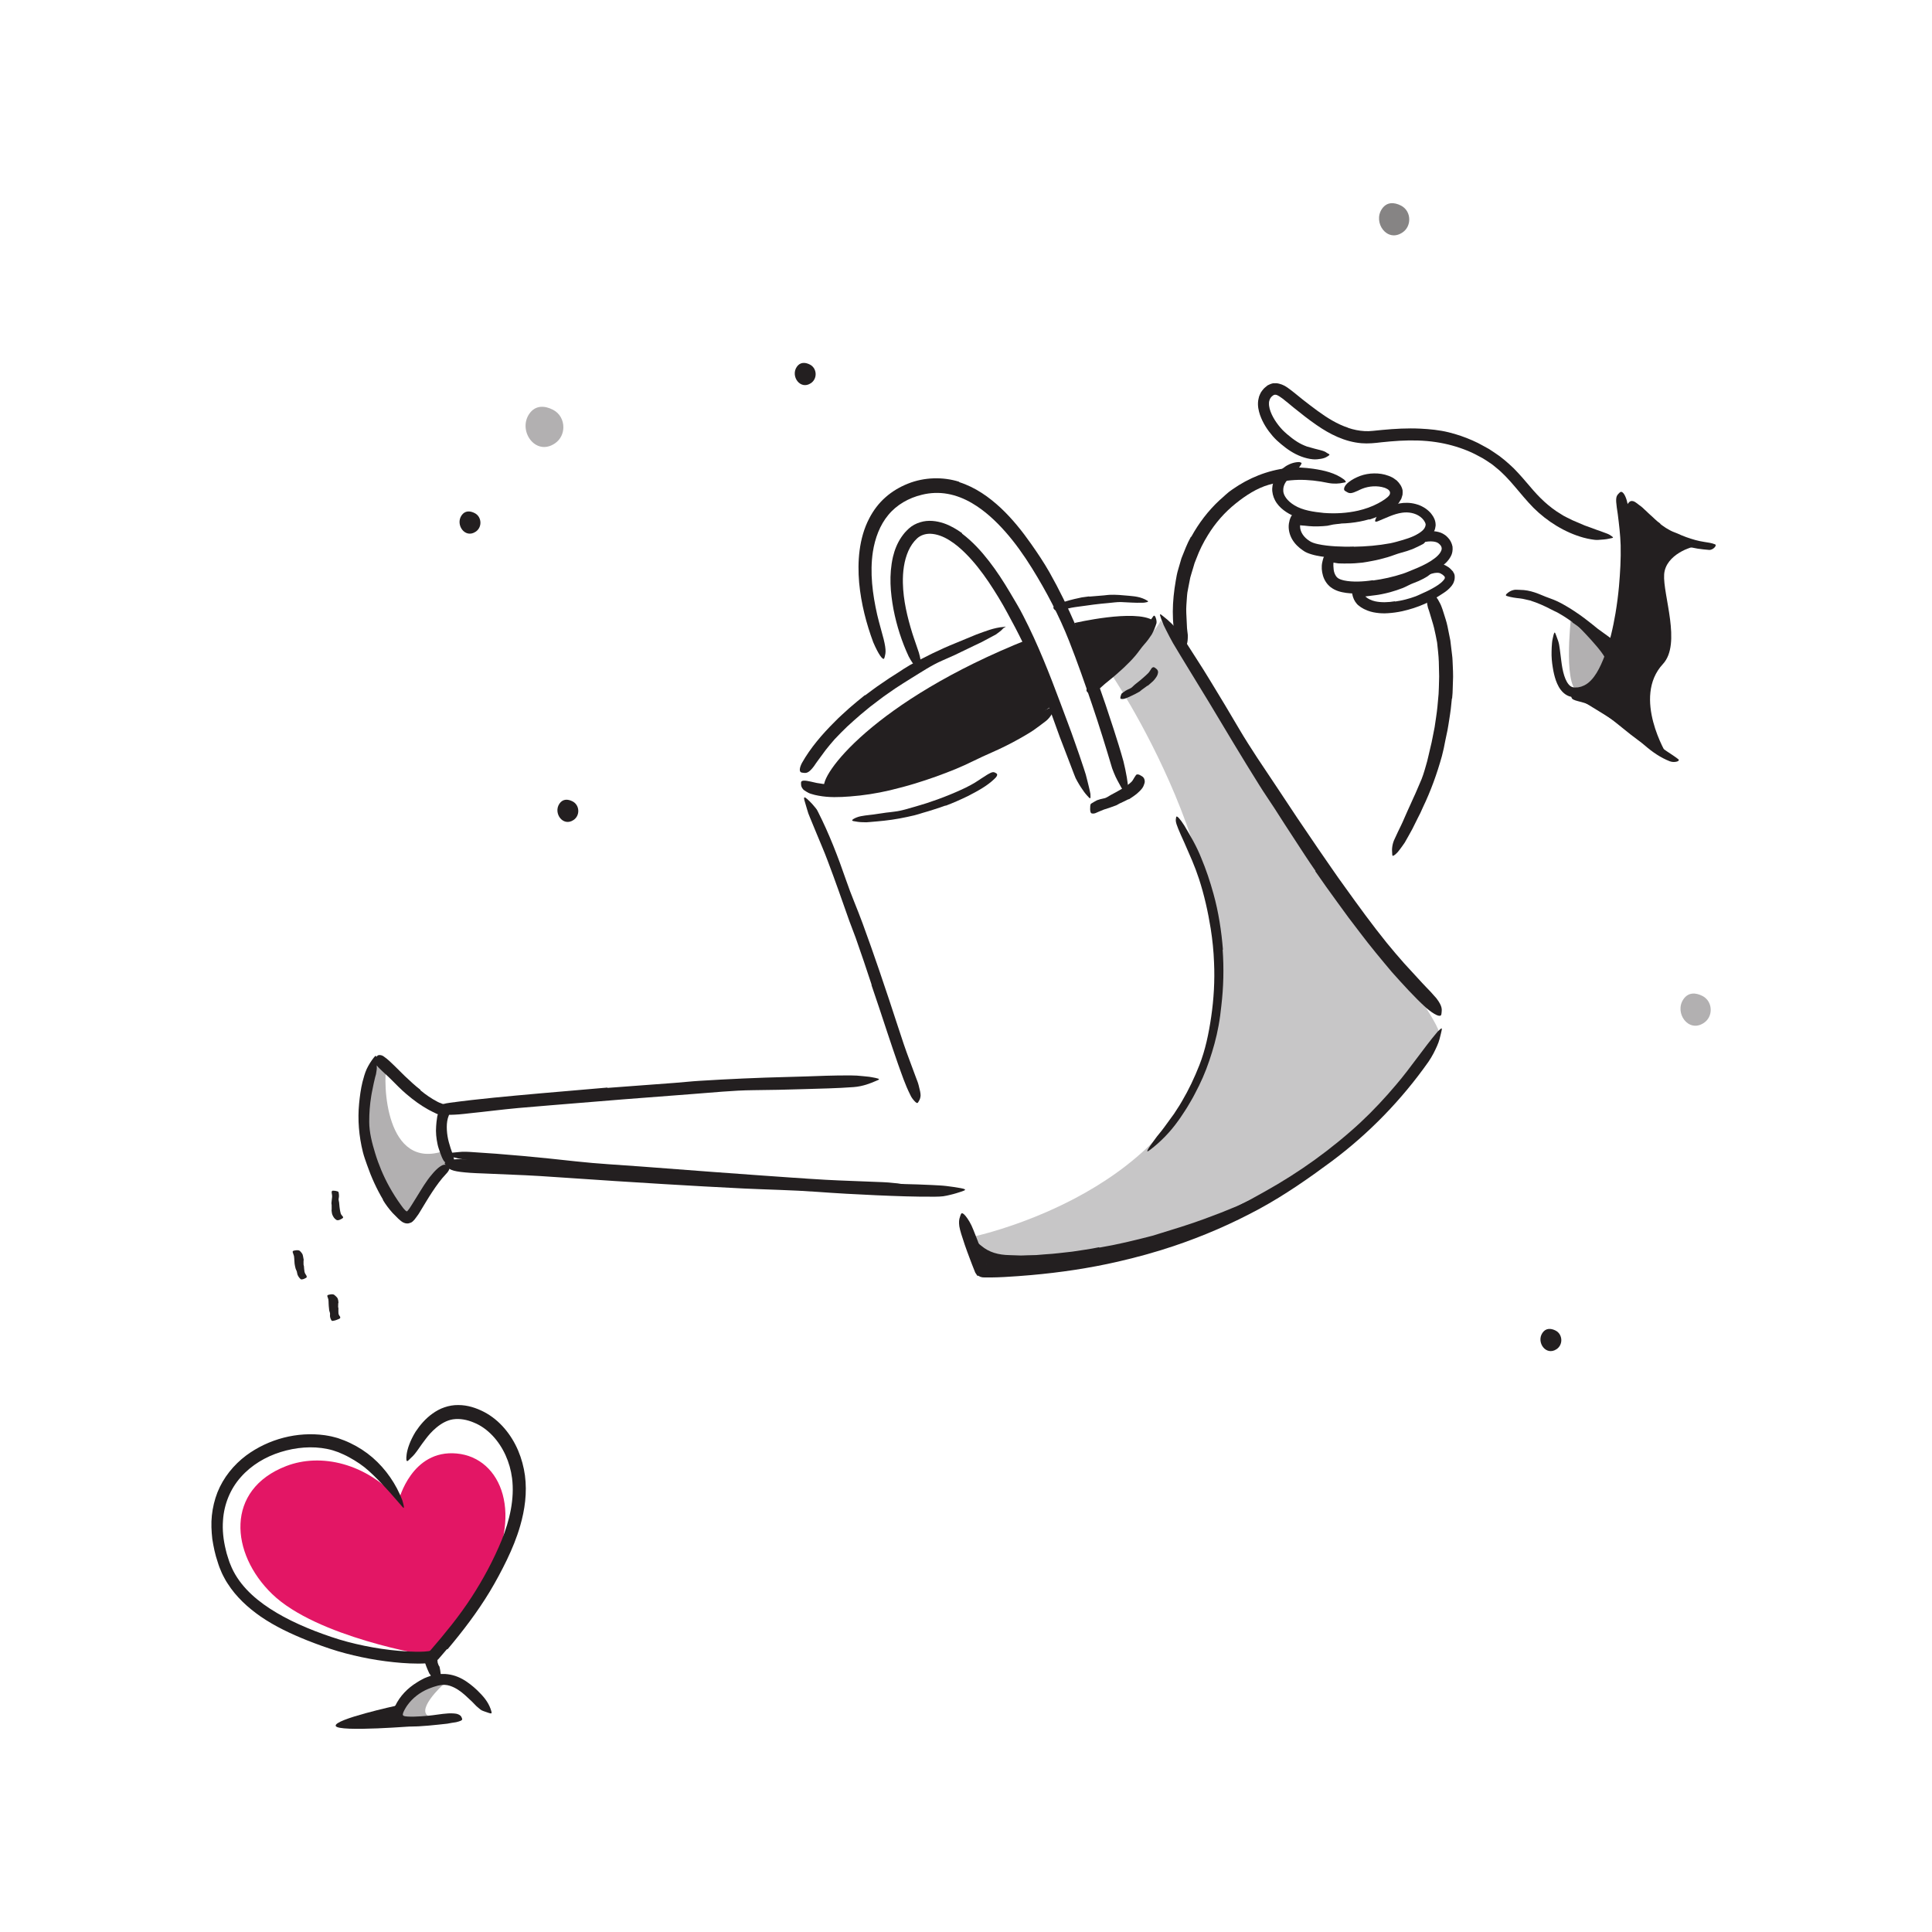 <svg width="217" height="217" viewBox="0 0 217 217" fill="none" xmlns="http://www.w3.org/2000/svg">
<path opacity="0.35" d="M63.277 47.978C63.277 48.671 62.964 49.372 62.326 49.801C60.156 51.275 58.136 48.395 59.446 46.484C60.127 45.495 61.166 45.537 62.121 46.029C62.885 46.425 63.277 47.202 63.277 47.982V47.978Z" fill="#231F20"/>
<path opacity="0.55" d="M158.285 24.655C158.285 25.21 158.035 25.769 157.526 26.111C155.79 27.288 154.175 24.984 155.222 23.457C155.765 22.664 156.595 22.698 157.363 23.094C157.977 23.411 158.29 24.033 158.285 24.655Z" fill="#231F20"/>
<path opacity="0.35" d="M192.145 113.429C192.145 113.984 191.894 114.543 191.385 114.885C189.649 116.062 188.034 113.758 189.082 112.231C189.624 111.438 190.455 111.471 191.223 111.868C191.836 112.185 192.149 112.807 192.145 113.429Z" fill="#231F20"/>
<path d="M53.961 58.711C53.961 59.095 53.786 59.479 53.435 59.717C52.238 60.531 51.119 58.941 51.845 57.885C52.221 57.338 52.793 57.359 53.323 57.635C53.744 57.852 53.961 58.281 53.961 58.711Z" fill="#231F20"/>
<path d="M91.612 42.027C91.612 42.411 91.436 42.795 91.086 43.033C89.888 43.847 88.77 42.257 89.496 41.201C89.871 40.654 90.443 40.675 90.973 40.95C91.395 41.167 91.612 41.597 91.612 42.027Z" fill="#231F20"/>
<path d="M64.953 91.09C64.953 91.474 64.778 91.858 64.428 92.096C63.23 92.909 62.111 91.32 62.838 90.264C63.213 89.717 63.785 89.738 64.315 90.013C64.736 90.23 64.953 90.66 64.953 91.09Z" fill="#231F20"/>
<path d="M175.365 150.527C175.365 150.911 175.19 151.295 174.84 151.533C173.642 152.347 172.524 150.757 173.25 149.701C173.625 149.154 174.197 149.175 174.727 149.45C175.148 149.667 175.365 150.097 175.365 150.527Z" fill="#231F20"/>
<path d="M81.871 132.871L73.813 132.232C72.832 132.153 71.851 132.111 70.871 132.028C67.419 131.736 63.968 131.418 60.517 131.093C58.986 130.951 57.446 130.813 55.927 130.671C54.95 130.58 53.97 130.509 52.997 130.358C52.509 130.288 52.021 130.229 51.537 130.133L50.093 129.787C49.496 129.632 49.592 129.591 50.122 129.536C50.414 129.507 50.785 129.47 51.211 129.428C51.437 129.411 51.679 129.378 51.937 129.365C52.196 129.361 52.467 129.365 52.747 129.382C56.724 129.62 60.697 130 64.703 130.446C67.098 130.713 69.606 130.838 72.064 131.026C74.768 131.231 77.472 131.435 80.177 131.64C81.842 131.761 83.507 131.882 85.172 132.003C87.692 132.178 90.225 132.37 92.733 132.512C94.682 132.62 96.593 132.666 98.525 132.754C98.951 132.775 99.368 132.779 99.794 132.816C101.38 132.946 101.877 133.071 102.198 133.363C102.269 133.43 102.369 133.492 102.407 133.555C102.544 133.751 101.885 133.893 100.721 133.889C97.269 133.914 93.639 133.693 90 133.467C87.296 133.28 84.579 133.096 81.867 132.908V132.879L81.871 132.871Z" fill="#231F20"/>
<path opacity="0.35" d="M49.956 189.057C49.685 189.253 46.384 192.346 48.425 192.859C50.465 193.376 44.452 193.514 44.51 192.934C44.569 192.354 45.053 190.547 46.897 189.487C48.742 188.427 50.273 188.598 50.273 188.598L49.956 189.053V189.057Z" fill="#231F20"/>
<path d="M44.802 168.467C44.802 168.467 46.23 162.783 51.296 163.255C56.362 163.726 58.953 170.207 54.45 177.802C50.365 184.692 47.941 185.915 47.941 185.915C47.941 185.915 35.576 183.895 30.56 179.033C25.857 174.48 25.276 167.324 32.137 164.67C36.035 163.163 41.168 164.34 44.806 168.467H44.802Z" fill="#E31665"/>
<path d="M153.573 62.279C154.133 62.204 154.688 62.087 155.243 61.949C155.443 61.895 155.639 61.82 155.839 61.77C156.549 61.569 157.262 61.361 157.959 61.106C158.268 60.993 158.573 60.86 158.869 60.722L159.436 60.447C159.532 60.401 159.628 60.359 159.729 60.322C159.825 60.276 159.946 60.288 160.054 60.272C160.196 60.263 160.217 60.347 160.175 60.518C160.154 60.605 160.121 60.718 160.075 60.847C160.021 60.96 159.937 61.044 159.829 61.106C159.441 61.311 159.048 61.503 158.648 61.674C158.239 61.832 157.817 61.97 157.388 62.078C156.874 62.212 156.369 62.433 155.852 62.584C155.28 62.75 154.704 62.901 154.116 63.005C153.757 63.088 153.39 63.13 153.027 63.193C152.472 63.255 151.908 63.297 151.345 63.289C151.124 63.289 150.907 63.301 150.686 63.289L150.352 63.28C150.239 63.272 150.126 63.247 150.014 63.23C149.914 63.214 149.813 63.201 149.713 63.172C149.534 63.105 149.421 63.034 149.363 62.955C149.313 62.859 149.304 62.763 149.325 62.65C149.333 62.6 149.338 62.546 149.35 62.504C149.375 62.429 149.434 62.383 149.525 62.333C149.617 62.283 149.734 62.245 149.838 62.27C150.498 62.341 151.17 62.425 151.908 62.408C152.451 62.408 153.01 62.346 153.569 62.266V62.287L153.573 62.279Z" fill="#231F20"/>
<path d="M155.559 65.747C156.014 65.647 156.465 65.505 156.911 65.35C157.074 65.296 157.224 65.2 157.391 65.15C157.971 64.945 158.551 64.724 159.114 64.457C159.365 64.345 159.603 64.194 159.836 64.052C159.982 63.956 160.137 63.869 160.291 63.781C160.371 63.744 160.446 63.694 160.533 63.669C160.625 63.648 160.717 63.627 160.809 63.61C160.926 63.593 160.959 63.673 160.946 63.831C160.942 63.911 160.926 64.015 160.901 64.128C160.888 64.182 160.876 64.244 160.85 64.294C160.821 64.34 160.788 64.378 160.75 64.411C160.604 64.524 160.462 64.645 160.312 64.749C160.154 64.845 159.995 64.933 159.832 65.021C159.507 65.192 159.169 65.346 158.814 65.471C158.393 65.621 157.996 65.864 157.575 66.039C157.107 66.222 156.627 66.377 156.139 66.515C155.839 66.594 155.538 66.669 155.233 66.727C154.774 66.828 154.299 66.873 153.836 66.932C153.472 66.961 153.114 67.049 152.742 67.036C152.663 67.036 152.579 67.044 152.5 67.032C152.35 67.007 152.25 66.982 152.187 66.928C152.129 66.861 152.1 66.79 152.087 66.694C152.079 66.648 152.07 66.606 152.07 66.569C152.07 66.502 152.104 66.444 152.166 66.389C152.229 66.335 152.317 66.268 152.417 66.26C153.018 66.135 153.602 66.114 154.211 66.018C154.662 65.943 155.117 65.868 155.567 65.738L155.576 65.759L155.559 65.747Z" fill="#231F20"/>
<path d="M147.831 58.365C148.135 58.369 148.444 58.365 148.757 58.344C148.87 58.336 148.978 58.298 149.095 58.302C149.5 58.298 149.913 58.285 150.322 58.24C150.506 58.227 150.681 58.173 150.86 58.156C151.09 58.119 151.319 58.085 151.561 58.094C151.636 58.094 151.636 58.152 151.595 58.231C151.549 58.311 151.461 58.432 151.34 58.494C150.91 58.74 150.447 58.849 149.959 58.886C149.667 58.907 149.383 59.008 149.087 59.053C148.761 59.091 148.432 59.112 148.102 59.12C147.902 59.133 147.693 59.12 147.493 59.12C147.18 59.112 146.871 59.083 146.558 59.045C146.316 59.02 146.061 59.024 145.803 58.949C145.744 58.932 145.686 58.924 145.627 58.903C145.427 58.791 145.41 58.669 145.49 58.507C145.506 58.469 145.523 58.427 145.544 58.394C145.615 58.281 145.757 58.219 145.882 58.21C146.224 58.227 146.554 58.29 146.942 58.315C147.226 58.34 147.53 58.348 147.831 58.344V58.365Z" fill="#231F20"/>
<path opacity="0.35" d="M180.795 72.29C180.369 74.527 179.63 77.528 177.54 77.715C175.482 77.899 176.446 69.453 176.446 69.453L180.795 72.29Z" fill="#231F20"/>
<path d="M176.977 70.053C176.977 70.053 180.444 73.488 180.361 74.206C180.277 74.924 181.6 72.127 181.6 72.127L176.977 70.049V70.053Z" fill="#231F20"/>
<path d="M190.45 61.394C190.137 61.331 187.074 62.237 186.915 64.516C186.757 66.794 188.885 72.311 186.778 74.581C183.281 78.349 187.22 84.772 187.22 84.772C187.22 84.772 176.792 77.924 176.116 77.924C175.44 77.924 179.099 78.091 180.752 74.581C182.404 71.072 182.872 63.965 182.872 63.965L182.425 56.391C182.425 56.391 185.755 59.203 187.212 59.704C188.668 60.205 190.45 61.394 190.45 61.394Z" fill="#231F20"/>
<path opacity="0.35" d="M49.927 129.257C43.279 131.569 42.966 121.599 43.438 119.542C43.438 119.542 41.944 118.649 40.963 123.319C40.182 127.033 42.657 132.75 43.412 134.014C44.168 135.279 45.378 137.01 45.779 136.589C46.183 136.168 49.405 131.686 49.405 131.686L50.719 130.763L49.922 129.253L49.927 129.257Z" fill="#231F20"/>
<path opacity="0.25" d="M124.584 75.353C124.584 75.353 129.462 71.685 130.38 69.69L145.032 92.091C145.032 92.091 161.862 114.355 161.661 116.124C161.461 117.894 145.161 135.633 133.213 138.855C121.266 142.077 109.974 142.819 109.974 142.819L108.951 138.984C108.951 138.984 131.457 134.448 135.78 117.476C140.612 98.505 124.575 75.358 124.575 75.358L124.584 75.353Z" fill="#231F20"/>
<path d="M123.481 140.128C125.484 139.794 127.47 139.31 129.444 138.797C130.157 138.592 130.863 138.346 131.576 138.137C134.088 137.378 136.563 136.476 138.983 135.454C139.513 135.216 140.043 134.966 140.573 134.715C141.099 134.461 141.604 134.169 142.113 133.897C142.777 133.559 143.411 133.175 144.066 132.816C144.229 132.725 144.396 132.645 144.563 132.558L145.047 132.278C145.368 132.09 145.694 131.903 146.019 131.711C146.428 131.477 146.366 131.498 146.074 131.769C145.927 131.903 145.727 132.107 145.489 132.357C145.247 132.604 144.984 132.933 144.642 133.205C144.342 133.451 144.025 133.676 143.716 133.91C143.403 134.144 143.098 134.386 142.76 134.578C142.088 134.957 141.429 135.379 140.736 135.717C139.363 136.43 137.949 137.081 136.484 137.607C134.731 138.233 132.945 138.976 131.13 139.539C129.143 140.19 127.115 140.695 125.083 141.175L123.193 141.559C122.562 141.693 121.924 141.776 121.29 141.889L120.568 142.01L119.842 142.097L118.385 142.273C117.409 142.339 116.436 142.44 115.46 142.444C115.08 142.444 114.705 142.494 114.325 142.473C113.945 142.465 113.565 142.46 113.186 142.452C112.426 142.444 111.608 142.323 110.832 142.01C110.49 141.872 110.16 141.705 109.851 141.484C109.284 141.067 109.008 140.683 108.879 140.391C108.762 140.09 108.775 139.873 108.871 139.656C108.912 139.556 108.946 139.448 109.004 139.372C109.196 139.13 109.651 139.443 110.227 139.932C111.091 140.662 112.134 140.954 113.419 140.975C113.745 140.987 114.07 141 114.396 141.008C114.721 141.033 115.059 140.996 115.389 140.992L116.39 140.967L117.405 140.883C118.406 140.833 119.42 140.687 120.43 140.583C121.44 140.424 122.454 140.299 123.455 140.086L123.464 140.119L123.481 140.128Z" fill="#231F20"/>
<path d="M115.457 71.819C98.018 78.771 91.946 87.188 92.589 88.499C92.589 88.499 96.303 89.166 103.902 86.796C111.501 84.426 118.566 78.959 118.566 78.959L115.453 71.819H115.457Z" fill="#231F20"/>
<path d="M122.968 77.214C124.533 76.601 129.524 69.69 129.524 69.69C127.479 68.384 120.693 69.974 120.693 69.974L122.964 77.214H122.968Z" fill="#231F20"/>
<path d="M44.664 191.544C44.517 191.574 37.469 193.114 37.707 193.852C37.945 194.591 46.896 193.852 46.896 193.852C46.896 193.852 44.48 193.293 44.509 192.938C44.538 192.584 44.659 191.544 44.659 191.544H44.664Z" fill="#231F20"/>
<path d="M49.13 186.595C49.15 186.724 49.192 186.874 49.263 187.041C49.288 187.104 49.351 187.146 49.367 187.212C49.434 187.471 49.468 187.751 49.497 187.997C49.518 188.105 49.547 188.206 49.572 188.306C49.589 188.368 49.622 188.431 49.626 188.494C49.651 188.556 49.58 188.644 49.53 188.719C49.489 188.769 49.347 188.798 49.163 188.811C49.067 188.819 48.959 188.823 48.854 188.827C48.791 188.827 48.742 188.827 48.704 188.827C48.679 188.827 48.654 188.827 48.637 188.827C48.629 188.823 48.616 188.819 48.608 188.811C48.52 188.723 48.433 188.652 48.383 188.573C48.358 188.481 48.353 188.385 48.378 188.268C48.404 188.122 48.27 188.06 48.212 187.943C48.141 187.788 48.074 187.63 48.003 187.471C47.957 187.367 47.911 187.25 47.869 187.137C47.798 186.97 47.765 186.787 47.69 186.632C47.657 186.57 47.611 186.52 47.556 186.465C47.502 186.411 47.44 186.357 47.419 186.294C47.406 186.269 47.381 186.244 47.377 186.215C47.36 186.107 47.452 186.052 47.773 185.965L47.99 185.906C48.232 185.848 48.458 185.844 48.57 185.881C48.729 185.94 48.9 185.986 48.942 186.057C49 186.127 49.038 186.19 49.063 186.261C49.105 186.361 49.113 186.47 49.159 186.578L49.13 186.599V186.595Z" fill="#231F20"/>
<path d="M108.05 59.929C109.248 60.835 110.22 61.912 111.088 63.03C111.96 64.153 112.72 65.334 113.433 66.535C113.696 66.974 113.959 67.408 114.21 67.85C114.464 68.288 114.715 68.731 114.94 69.185C116.58 72.365 117.878 75.683 119.117 79.001C119.656 80.478 120.24 81.947 120.745 83.424C121.087 84.367 121.404 85.319 121.721 86.27C121.8 86.508 121.88 86.746 121.951 86.988L122.138 87.718C122.255 88.206 122.389 88.69 122.476 89.187C122.518 89.83 122.464 89.759 122.076 89.329C121.876 89.116 121.65 88.795 121.396 88.407C121.27 88.21 121.137 87.998 121.008 87.764C120.945 87.647 120.878 87.526 120.816 87.405C120.766 87.276 120.711 87.146 120.657 87.013L119.568 84.167L119.021 82.744L118.504 81.312C117.824 79.397 117.097 77.498 116.375 75.587C115.499 73.304 114.347 71.034 113.154 68.856C112.507 67.65 111.793 66.49 111.038 65.359C110.274 64.236 109.448 63.16 108.505 62.212C107.929 61.628 107.307 61.094 106.627 60.676C105.955 60.255 105.208 59.971 104.482 59.95C103.936 59.942 103.41 60.113 103.022 60.459C102.596 60.848 102.266 61.34 102.024 61.883C101.54 62.976 101.386 64.24 101.411 65.48C101.453 67.42 101.907 69.306 102.475 71.142C102.6 71.547 102.746 71.94 102.88 72.344C103.005 72.72 103.113 73.029 103.201 73.287C103.28 73.55 103.326 73.767 103.364 73.951C103.435 74.314 103.418 74.552 103.355 74.773C103.33 74.873 103.318 74.994 103.285 75.065C103.201 75.295 102.625 74.815 102.058 73.722C101.294 72.082 100.718 70.308 100.355 68.438C100.013 66.573 99.829 64.591 100.297 62.542C100.476 61.786 100.772 61.019 101.244 60.326C101.357 60.151 101.498 59.988 101.628 59.821C101.778 59.662 101.912 59.512 102.087 59.358C102.454 59.024 102.901 58.794 103.36 58.657C104.286 58.369 105.208 58.515 105.989 58.769C106.773 59.036 107.449 59.445 108.067 59.888L108.05 59.921V59.929Z" fill="#231F20"/>
<path d="M163.075 78.441L162.95 79.643C162.908 80.044 162.829 80.44 162.775 80.837C162.708 81.233 162.658 81.629 162.579 82.022L162.332 83.198C162.228 83.774 162.107 84.346 161.957 84.909C161.406 86.892 160.709 88.832 159.82 90.677L159.541 91.298L159.232 91.908C159.023 92.312 158.835 92.726 158.627 93.122C158.343 93.627 158.076 94.14 157.78 94.637C157.621 94.879 157.446 95.113 157.275 95.346L157.008 95.689C156.912 95.797 156.803 95.897 156.69 95.997C156.378 96.219 156.382 96.16 156.365 95.789C156.319 95.396 156.365 94.783 156.653 94.211C156.882 93.69 157.137 93.18 157.383 92.671C157.634 92.162 157.834 91.628 158.076 91.115C158.322 90.606 158.535 90.076 158.777 89.562C159.027 89.049 159.232 88.515 159.466 87.989C159.762 87.363 159.962 86.691 160.154 86.011C160.367 85.335 160.488 84.634 160.663 83.954C160.859 83.203 160.972 82.435 161.135 81.68C161.243 80.912 161.377 80.144 161.452 79.372L161.581 77.945C161.611 77.469 161.615 76.989 161.631 76.509C161.644 76.146 161.652 75.783 161.631 75.42L161.606 74.331C161.581 73.605 161.49 72.887 161.414 72.169C161.318 71.618 161.197 71.076 161.076 70.541C160.947 70.007 160.763 69.486 160.617 68.956C160.551 68.722 160.475 68.501 160.392 68.271C160.175 67.399 160.254 67.07 160.484 66.786C160.538 66.719 160.588 66.64 160.642 66.594C160.826 66.439 161.139 66.727 161.51 67.341C161.627 67.575 161.782 67.8 161.873 68.046C161.978 68.288 162.049 68.543 162.132 68.793C162.287 69.298 162.47 69.811 162.579 70.337C162.691 70.863 162.8 71.397 162.9 71.935C162.967 72.478 163.029 73.02 163.096 73.567C163.155 73.972 163.15 74.381 163.175 74.786C163.192 75.195 163.213 75.599 163.209 76.008L163.171 77.231L163.15 77.84L163.1 78.45H163.063L163.075 78.441Z" fill="#231F20"/>
<path d="M156.687 67.566C157.467 67.458 158.256 67.257 159.019 66.974C159.299 66.869 159.558 66.727 159.829 66.611C160.309 66.406 160.772 66.168 161.21 65.905C161.431 65.776 161.636 65.63 161.828 65.475C161.915 65.396 162.016 65.317 162.082 65.233C162.162 65.15 162.22 65.062 162.249 65.016C162.312 64.916 162.295 64.774 162.199 64.699C162.174 64.678 162.162 64.662 162.132 64.637L162.02 64.541C161.94 64.486 161.861 64.436 161.782 64.399C161.573 64.307 161.373 64.332 161.123 64.361C160.997 64.382 160.868 64.424 160.726 64.457C160.584 64.491 160.434 64.532 160.284 64.582C160.092 64.641 160.083 64.582 160.15 64.391C160.184 64.294 160.234 64.157 160.317 63.998C160.355 63.919 160.405 63.831 160.472 63.748C160.542 63.677 160.622 63.602 160.722 63.543C160.897 63.447 161.102 63.335 161.344 63.318C161.577 63.293 161.836 63.318 162.066 63.393C162.299 63.46 162.5 63.577 162.679 63.698C162.767 63.769 162.838 63.806 162.95 63.927L163.109 64.098L163.188 64.182C163.188 64.182 163.226 64.203 163.213 64.232L163.238 64.282C163.426 64.528 163.414 64.858 163.363 65.142C163.309 65.279 163.284 65.434 163.205 65.559C163.13 65.684 163.076 65.768 163.009 65.847C162.742 66.172 162.458 66.394 162.166 66.585C161.469 67.044 160.776 67.487 160.033 67.821C159.22 68.184 158.368 68.455 157.496 68.651C156.958 68.768 156.411 68.843 155.856 68.876C155.435 68.906 155.009 68.889 154.579 68.826C154.154 68.768 153.72 68.655 153.315 68.455C153.152 68.392 153.006 68.284 152.852 68.201C152.776 68.15 152.71 68.092 152.635 68.038C152.564 67.984 152.493 67.933 152.413 67.842C152.13 67.516 151.979 67.174 151.896 66.786C151.867 66.611 151.829 66.435 151.875 66.231C151.904 66.047 151.979 65.88 152.067 65.755C152.167 65.626 152.28 65.551 152.388 65.513C152.488 65.467 152.584 65.475 152.66 65.492C152.739 65.517 152.801 65.58 152.852 65.63C152.897 65.68 152.939 65.722 152.96 65.763C152.998 65.83 152.96 65.914 152.956 66.047C152.956 66.122 152.968 66.172 152.981 66.21C152.989 66.235 153.002 66.252 153.014 66.264C153.027 66.285 153.043 66.302 153.052 66.31C153.098 66.389 153.152 66.54 153.206 66.702C153.265 66.853 153.377 67.036 153.423 67.053C153.653 67.257 154.032 67.449 154.466 67.541C155.122 67.683 155.91 67.666 156.687 67.533L156.695 67.562L156.687 67.566Z" fill="#231F20"/>
<path d="M154.211 65.2C155.338 65.05 156.477 64.796 157.571 64.437C157.971 64.307 158.355 64.128 158.743 63.974C159.428 63.702 160.1 63.393 160.705 63.014C160.997 62.818 161.293 62.613 161.514 62.379C161.74 62.15 161.898 61.891 161.927 61.682C161.952 61.499 161.881 61.294 161.669 61.111C161.51 60.94 161.264 60.856 160.976 60.823C160.609 60.777 160.212 60.835 159.828 60.91C159.632 60.94 159.44 60.986 159.248 61.036C159.065 61.098 158.852 61.119 158.672 61.198C158.455 61.29 158.397 61.244 158.48 60.956C158.53 60.823 158.618 60.627 158.764 60.418C158.914 60.218 159.14 60.055 159.403 59.93C159.636 59.825 159.887 59.75 160.145 59.717C160.404 59.671 160.671 59.654 160.951 59.663C161.23 59.671 161.527 59.725 161.831 59.834C161.986 59.901 162.14 59.971 162.29 60.084C162.453 60.188 162.537 60.301 162.658 60.418C162.883 60.652 163.071 61.002 163.146 61.399C163.188 61.795 163.117 62.196 162.958 62.475C162.649 63.055 162.236 63.389 161.831 63.686C160.847 64.345 159.849 64.908 158.793 65.33C157.637 65.78 156.444 66.114 155.234 66.352C154.487 66.498 153.731 66.594 152.968 66.644C152.388 66.678 151.799 66.674 151.203 66.594C150.614 66.511 149.992 66.365 149.442 65.939C149.02 65.605 148.736 65.138 148.594 64.654C148.452 64.17 148.407 63.656 148.515 63.156C148.536 63.047 148.561 62.934 148.594 62.83C148.624 62.722 148.661 62.613 148.715 62.509C148.903 62.117 149.133 61.895 149.325 61.799C149.425 61.753 149.512 61.728 149.592 61.733C149.684 61.745 149.763 61.774 149.834 61.816C149.901 61.849 149.967 61.879 150.009 61.916C150.08 61.979 150.067 62.083 150.047 62.237C150.03 62.392 149.971 62.525 149.901 62.701C149.796 62.959 149.754 63.26 149.763 63.556C149.775 63.848 149.8 64.14 149.892 64.382C150.101 64.887 150.305 65.038 150.969 65.196C151.428 65.296 151.97 65.33 152.521 65.321C153.072 65.309 153.64 65.259 154.207 65.167L154.216 65.2H154.211Z" fill="#231F20"/>
<path d="M152.071 61.407C153.439 61.386 154.817 61.269 156.156 61.019C156.644 60.923 157.116 60.777 157.588 60.643C158.401 60.405 159.228 60.084 159.762 59.6C159.82 59.537 159.895 59.479 159.929 59.416C159.979 59.354 160.025 59.291 160.045 59.224C160.087 59.162 160.096 59.091 160.112 59.024C160.125 58.986 160.129 58.957 160.125 58.936C160.121 58.911 160.137 58.895 160.121 58.857C160.062 58.586 159.816 58.252 159.507 58.031C158.952 57.622 158.193 57.48 157.471 57.589C156.532 57.722 155.672 58.181 154.729 58.557C154.42 58.657 154.395 58.557 154.524 58.26C154.591 58.114 154.683 57.885 154.846 57.684C155.009 57.484 155.238 57.288 155.509 57.117C156.014 56.842 156.569 56.65 157.166 56.549C157.754 56.437 158.393 56.445 159.011 56.612C159.628 56.775 160.221 57.1 160.68 57.609C160.897 57.881 161.11 58.16 161.206 58.582C161.235 58.678 161.239 58.811 161.247 58.924C161.26 59.049 161.226 59.128 161.214 59.233C161.193 59.433 161.105 59.608 161.03 59.783C160.58 60.564 159.92 60.952 159.303 61.269C158.673 61.586 158.026 61.816 157.379 61.991C155.952 62.367 154.512 62.546 153.068 62.638C152.179 62.692 151.29 62.705 150.401 62.68C149.725 62.659 149.049 62.605 148.369 62.496C148.031 62.438 147.689 62.379 147.347 62.275C147.176 62.233 147.005 62.162 146.829 62.095L146.566 61.966L146.337 61.816C145.87 61.499 145.444 61.098 145.143 60.589C144.847 60.084 144.68 59.458 144.764 58.824C144.793 58.686 144.814 58.548 144.851 58.415C144.897 58.285 144.939 58.148 145.006 58.023C145.561 57.125 145.995 57.138 146.283 57.242C146.354 57.271 146.433 57.288 146.483 57.326C146.654 57.442 146.47 57.806 146.249 58.231C145.924 58.87 145.949 59.475 146.316 60.03C146.495 60.301 146.75 60.547 147.051 60.739C147.126 60.777 147.209 60.848 147.267 60.868C147.326 60.898 147.393 60.931 147.48 60.96C147.639 61.023 147.839 61.073 148.044 61.119C148.653 61.252 149.329 61.323 150.005 61.365C150.685 61.403 151.374 61.415 152.062 61.39V61.423L152.071 61.407Z" fill="#231F20"/>
<path d="M97.9 110.607C97.32 108.842 96.728 107.077 96.106 105.324C95.88 104.682 95.613 104.06 95.388 103.421C94.595 101.164 93.806 98.902 92.955 96.661C92.584 95.663 92.154 94.687 91.753 93.71C91.495 93.085 91.236 92.459 90.977 91.829L90.789 91.357L90.639 90.869C90.543 90.543 90.447 90.213 90.351 89.888C90.243 89.475 90.368 89.483 90.664 89.746C90.814 89.876 91.01 90.067 91.232 90.309C91.34 90.43 91.457 90.564 91.57 90.706C91.628 90.777 91.678 90.856 91.745 90.931C91.791 91.015 91.837 91.098 91.879 91.186C93.139 93.665 94.132 96.256 95.046 98.902C95.584 100.488 96.289 102.078 96.878 103.688C97.529 105.454 98.151 107.231 98.76 109.009C99.131 110.107 99.499 111.204 99.87 112.302C100.429 113.962 100.951 115.644 101.514 117.293C101.948 118.574 102.441 119.809 102.895 121.069C103 121.345 103.112 121.612 103.183 121.904C103.325 122.438 103.404 122.793 103.4 123.06C103.375 123.335 103.309 123.506 103.213 123.657C103.167 123.727 103.133 123.811 103.092 123.857C103.016 123.932 102.916 123.874 102.758 123.715C102.603 123.552 102.37 123.298 102.215 122.922C101.673 121.841 101.289 120.685 100.867 119.517C100.454 118.348 100.062 117.155 99.661 115.961C99.073 114.188 98.493 112.402 97.879 110.628L97.909 110.616L97.9 110.607Z" fill="#231F20"/>
<path d="M129.183 139.214C132.467 138.263 135.688 137.073 138.777 135.588C139.903 135.045 140.997 134.436 142.082 133.822C145.929 131.677 149.547 129.09 152.79 126.081C154.229 124.746 155.581 123.298 156.833 121.808C158.461 119.901 159.842 117.802 161.47 115.874C162.037 115.311 162.008 115.411 161.841 116.099C161.753 116.437 161.657 116.946 161.411 117.476C161.173 118.011 160.873 118.632 160.456 119.237C157.451 123.511 153.762 127.317 149.543 130.459C147.018 132.333 144.331 134.206 141.506 135.746C138.401 137.436 135.146 138.843 131.803 139.965C129.746 140.654 127.647 141.23 125.535 141.714C122.335 142.448 119.067 142.928 115.82 143.216C114.811 143.304 113.805 143.379 112.799 143.433C112.298 143.458 111.793 143.479 111.288 143.483H110.909H110.654L110.366 143.471C110.274 143.462 110.191 143.429 110.103 143.408L109.886 143.295L109.861 143.279L109.849 143.27C109.828 143.295 109.895 143.208 109.799 143.329L109.794 143.32L109.757 143.266L109.686 143.158L109.54 142.941C109.423 142.644 109.306 142.348 109.189 142.056L108.922 141.351C108.73 140.833 108.534 140.328 108.359 139.807C108.033 138.838 107.829 138.208 107.75 137.741C107.687 137.269 107.716 136.969 107.816 136.698C107.862 136.572 107.896 136.422 107.95 136.335C108.046 136.193 108.221 136.293 108.472 136.602C108.718 136.91 109.052 137.42 109.323 138.125C109.598 138.801 109.857 139.481 110.116 140.165C110.245 140.503 110.379 140.846 110.508 141.188L110.708 141.701L110.758 141.831L110.784 141.893C110.784 141.893 110.784 141.901 110.788 141.901L110.809 141.927C110.809 141.927 110.829 141.96 110.859 141.947L110.888 141.939C110.888 141.939 110.871 141.935 111.001 141.939C111.372 141.939 111.747 141.935 112.127 141.922C112.887 141.901 113.65 141.864 114.422 141.81C115.962 141.705 117.519 141.543 119.067 141.33C122.468 140.858 125.865 140.153 129.166 139.16L129.183 139.193V139.214Z" fill="#231F20"/>
<path d="M125.188 74.481C125.631 74.11 126.048 73.709 126.457 73.3C126.611 73.154 126.732 72.983 126.883 72.829C127.408 72.299 127.913 71.744 128.36 71.138C128.56 70.871 128.723 70.584 128.89 70.304C128.998 70.124 129.078 69.928 129.182 69.745C129.295 69.565 129.407 69.39 129.541 69.21C129.624 69.102 129.699 69.144 129.77 69.29C129.833 69.432 129.933 69.707 129.9 69.978C129.762 70.425 129.591 70.855 129.366 71.26C129.119 71.643 128.848 72.015 128.539 72.357C128.172 72.762 127.872 73.242 127.509 73.663C127.116 74.131 126.678 74.556 126.24 74.978C125.96 75.228 125.689 75.487 125.405 75.729C124.984 76.109 124.533 76.451 124.099 76.814C123.765 77.098 123.456 77.411 123.098 77.674C123.018 77.736 122.939 77.786 122.851 77.832C122.509 77.982 122.367 77.962 122.196 77.795C122.159 77.757 122.117 77.719 122.084 77.678C121.979 77.54 122.038 77.34 122.2 77.139C122.659 76.509 123.26 76.092 123.857 75.595C124.295 75.228 124.746 74.865 125.167 74.465L125.188 74.481Z" fill="#231F20"/>
<path d="M101.397 86.971C102.891 86.571 104.376 86.087 105.837 85.532C106.371 85.327 106.885 85.085 107.414 84.868C109.288 84.138 111.141 83.324 112.94 82.406C113.737 81.997 114.513 81.538 115.264 81.062C116.257 80.49 117.146 79.781 118.26 79.372C118.623 79.264 118.582 79.284 118.431 79.593C118.302 79.927 118.031 80.524 117.509 80.958C117.038 81.325 116.558 81.68 116.069 82.026C115.573 82.36 115.055 82.652 114.538 82.948C113.499 83.533 112.431 84.067 111.333 84.543C110.019 85.106 108.708 85.815 107.356 86.37C105.866 86.98 104.347 87.522 102.807 87.994C101.86 88.286 100.896 88.536 99.932 88.77C98.467 89.112 96.965 89.346 95.459 89.458C94.29 89.546 93.113 89.596 91.916 89.367C91.653 89.329 91.394 89.254 91.131 89.175C90.885 89.112 90.697 88.995 90.543 88.903C90.392 88.803 90.267 88.737 90.188 88.632C90.029 88.436 89.975 88.269 89.975 88.085C89.975 88.002 89.963 87.914 89.979 87.843C90.042 87.614 90.468 87.656 91.064 87.789C91.945 88.023 92.876 88.131 93.856 88.127C94.833 88.123 95.838 88.056 96.857 87.91C98.363 87.693 99.886 87.359 101.384 86.925L101.397 86.959V86.971Z" fill="#231F20"/>
<path d="M122.335 67.011C122.886 66.957 123.441 66.911 124 66.873C124.204 66.861 124.4 66.815 124.609 66.811C125.327 66.777 126.057 66.848 126.775 66.915C127.092 66.953 127.417 66.969 127.735 67.036C128.139 67.115 128.54 67.257 128.891 67.483C128.999 67.549 128.957 67.591 128.832 67.629C128.703 67.662 128.494 67.704 128.273 67.7C127.488 67.721 126.746 67.658 125.944 67.624C125.464 67.604 124.972 67.695 124.48 67.733C123.937 67.783 123.395 67.833 122.852 67.904C122.518 67.946 122.18 67.988 121.846 68.042C121.341 68.117 120.824 68.167 120.323 68.263C119.935 68.342 119.56 68.451 119.167 68.522C119.08 68.538 119 68.564 118.913 68.572C118.583 68.593 118.475 68.547 118.383 68.405C118.362 68.371 118.337 68.342 118.324 68.309C118.278 68.2 118.395 68.079 118.612 67.975C118.938 67.817 119.276 67.695 119.622 67.57C119.969 67.453 120.327 67.37 120.69 67.278C120.962 67.216 121.229 67.153 121.504 67.099L122.335 66.986V67.011Z" fill="#231F20"/>
<path d="M97.166 78.103C97.763 77.661 98.351 77.206 98.969 76.797L99.886 76.171L100.825 75.574C101.276 75.278 101.723 74.974 102.194 74.706C103.863 73.788 105.566 72.945 107.323 72.236C108.099 71.915 108.875 71.593 109.643 71.276C110.645 70.913 111.638 70.496 112.735 70.416C113.065 70.354 113.019 70.358 112.773 70.508C112.648 70.571 112.514 70.792 112.31 70.926C112.21 71.005 112.101 71.084 111.988 71.168C111.93 71.209 111.867 71.247 111.809 71.293C111.742 71.326 111.68 71.364 111.609 71.397C111.129 71.643 110.661 71.919 110.182 72.157C109.693 72.374 109.218 72.624 108.733 72.849C108.245 73.071 107.774 73.321 107.29 73.546C106.797 73.759 106.309 73.98 105.816 74.201C104.627 74.715 103.513 75.47 102.39 76.154C101.769 76.526 101.168 76.931 100.554 77.323C99.966 77.744 99.352 78.137 98.781 78.583L97.712 79.397L96.677 80.252C96.16 80.686 95.663 81.154 95.159 81.605C94.674 82.08 94.186 82.552 93.731 83.048C93.385 83.441 93.055 83.841 92.734 84.246L91.816 85.494C91.678 85.673 91.561 85.865 91.428 86.053C90.914 86.729 90.647 86.863 90.263 86.804C90.176 86.792 90.08 86.787 90.005 86.762C89.754 86.679 89.779 86.257 90.08 85.682C91.023 84.012 92.338 82.472 93.769 81.054C94.286 80.511 94.862 80.027 95.413 79.514C95.985 79.03 96.556 78.537 97.145 78.074L97.17 78.099L97.166 78.103Z" fill="#231F20"/>
<path d="M107.741 54.154C109.568 54.738 111.096 55.836 112.402 57.05C113.708 58.277 114.806 59.658 115.807 61.081C116.538 62.12 117.243 63.172 117.869 64.269C120.06 68.142 121.733 72.24 123.214 76.38C123.87 78.22 124.5 80.077 125.092 81.921C125.472 83.107 125.848 84.296 126.181 85.498C126.478 86.708 126.711 87.943 126.782 89.199C126.82 89.984 126.766 89.884 126.44 89.291C126.282 88.991 126.002 88.582 125.735 88.073C125.597 87.818 125.443 87.547 125.305 87.251C125.172 86.954 125.038 86.637 124.917 86.303C124.203 83.9 123.465 81.504 122.655 79.126C121.846 76.747 121.015 74.372 120.089 72.019C118.983 69.202 117.518 66.406 115.899 63.802C115.006 62.371 114.034 60.989 112.928 59.737C111.826 58.49 110.595 57.346 109.193 56.524C108.333 56.015 107.403 55.644 106.443 55.472C105.483 55.297 104.49 55.335 103.538 55.573C102.082 55.923 100.726 56.683 99.778 57.834C98.819 58.982 98.28 60.459 98.042 61.966C97.684 64.332 98.005 66.727 98.526 69.052C98.643 69.565 98.785 70.062 98.923 70.575C99.47 72.465 99.541 73.104 99.407 73.613C99.374 73.73 99.353 73.876 99.311 73.951C99.177 74.205 98.673 73.521 98.08 72.136C97.308 70.053 96.72 67.812 96.498 65.446C96.398 64.261 96.39 63.047 96.549 61.82C96.711 60.593 97.037 59.345 97.654 58.181C98.105 57.321 98.71 56.507 99.461 55.852C100.208 55.189 101.08 54.68 101.986 54.321C103.785 53.599 105.9 53.528 107.745 54.116L107.737 54.158L107.741 54.154Z" fill="#231F20"/>
<path d="M106.191 90.481C105.77 90.631 105.348 90.781 104.923 90.91C104.497 91.052 104.071 91.177 103.642 91.299C103.329 91.394 103.024 91.499 102.707 91.574C101.588 91.841 100.462 92.058 99.318 92.179C98.809 92.221 98.304 92.292 97.799 92.321L97.311 92.359C97.148 92.359 96.986 92.354 96.823 92.346C96.497 92.342 96.172 92.283 95.85 92.225C95.65 92.187 95.688 92.096 95.859 91.987C96.034 91.879 96.343 91.741 96.698 91.674C97.328 91.549 97.958 91.524 98.588 91.411C98.905 91.374 99.218 91.315 99.535 91.273C99.853 91.244 100.174 91.198 100.495 91.157C101.267 91.069 102.039 90.81 102.799 90.597C103.22 90.481 103.633 90.343 104.055 90.218C104.468 90.076 104.885 89.942 105.298 89.792C105.803 89.604 106.312 89.416 106.809 89.204C107.189 89.049 107.564 88.886 107.936 88.715C108.311 88.549 108.679 88.369 109.033 88.173C109.597 87.885 110.093 87.501 110.627 87.18C110.744 87.105 110.853 87.025 110.974 86.959C111.416 86.704 111.591 86.675 111.804 86.804C111.854 86.833 111.908 86.858 111.946 86.892C112.075 87.009 111.971 87.238 111.679 87.497C110.836 88.306 109.764 88.87 108.691 89.425C107.881 89.817 107.055 90.184 106.212 90.501L106.204 90.481H106.191Z" fill="#231F20"/>
<path d="M128.89 77.01C128.664 77.173 128.439 77.336 128.218 77.498C128.135 77.557 128.072 77.64 127.98 77.69C127.663 77.874 127.333 78.045 126.995 78.195C126.841 78.262 126.695 78.337 126.536 78.396C126.344 78.479 126.115 78.55 125.889 78.492C125.818 78.475 125.827 78.35 125.864 78.208C125.906 78.066 125.952 77.916 126.023 77.861C126.156 77.774 126.286 77.682 126.424 77.582C126.565 77.498 126.728 77.419 126.903 77.344C127.116 77.256 127.267 77.064 127.442 76.91C127.646 76.751 127.855 76.589 128.059 76.418C128.185 76.313 128.314 76.209 128.435 76.096C128.623 75.929 128.815 75.762 128.986 75.583C129.119 75.441 129.207 75.257 129.324 75.095C129.349 75.057 129.374 75.024 129.411 74.999C129.545 74.898 129.628 74.919 129.804 75.061C129.845 75.095 129.883 75.124 129.921 75.157C130.042 75.27 130.092 75.42 130.067 75.558C130.037 75.766 129.958 75.929 129.858 76.071C129.758 76.221 129.654 76.359 129.524 76.489C129.332 76.672 129.119 76.847 128.911 77.027L128.894 77.01H128.89Z" fill="#231F20"/>
<path d="M68.23 122.192L75.833 121.624C76.76 121.554 77.682 121.449 78.604 121.395C81.867 121.195 85.139 121.044 88.411 120.965C89.863 120.923 91.324 120.886 92.763 120.827C93.69 120.798 94.616 120.786 95.547 120.79L96.244 120.811L96.941 120.873L97.633 120.944C97.863 120.973 98.097 121.032 98.326 121.069C98.902 121.195 98.823 121.241 98.33 121.432C97.842 121.645 96.945 122.021 95.885 122.1C94.011 122.242 92.137 122.271 90.26 122.33C89.32 122.355 88.382 122.38 87.439 122.405C86.495 122.417 85.548 122.434 84.601 122.447C82.331 122.467 79.981 122.722 77.665 122.889C75.12 123.085 72.57 123.281 70.02 123.477C68.451 123.607 66.882 123.732 65.313 123.861C62.938 124.066 60.547 124.237 58.189 124.454C56.357 124.621 54.563 124.859 52.748 125.042C52.347 125.084 51.959 125.138 51.554 125.167C50.056 125.276 49.576 125.217 49.234 124.829C49.155 124.746 49.054 124.671 49.009 124.592C48.854 124.349 49.447 123.995 50.532 123.861C53.749 123.419 57.15 123.123 60.572 122.814C63.114 122.593 65.672 122.376 68.221 122.154L68.23 122.192Z" fill="#231F20"/>
<path d="M72.683 131.423C75.654 131.627 78.625 131.819 81.6 131.986C82.685 132.032 83.77 132.082 84.855 132.128L96.331 132.796C98.03 132.888 99.741 132.942 101.427 132.988C102.512 133.013 103.597 133.046 104.682 133.1C105.224 133.134 105.767 133.146 106.309 133.213C106.847 133.28 107.39 133.355 107.928 133.455C108.6 133.585 108.504 133.672 107.928 133.856C107.64 133.948 107.227 134.089 106.731 134.202C106.484 134.256 106.213 134.331 105.929 134.365C105.646 134.394 105.345 134.411 105.032 134.411C102.816 134.432 100.605 134.344 98.393 134.248C96.177 134.152 93.961 134.027 91.733 133.864C89.07 133.668 86.291 133.622 83.562 133.493C80.561 133.347 77.561 133.176 74.56 132.996C72.716 132.879 70.867 132.767 69.023 132.65C66.227 132.462 63.422 132.274 60.647 132.091C58.49 131.957 56.37 131.907 54.233 131.798C53.762 131.778 53.303 131.769 52.827 131.732C51.951 131.669 51.375 131.598 50.974 131.49C50.774 131.435 50.619 131.369 50.494 131.293C50.369 131.198 50.273 131.085 50.19 130.981C50.114 130.885 50.006 130.797 49.964 130.726C49.814 130.538 50.569 130.125 51.85 130.204C55.669 130.275 59.671 130.551 63.698 130.809C66.686 131.006 69.69 131.218 72.687 131.394V131.431L72.683 131.423Z" fill="#231F20"/>
<path d="M43.032 134.765C42.297 133.526 41.705 132.224 41.237 130.876C41.066 130.384 40.883 129.899 40.758 129.395C40.315 127.613 40.157 125.76 40.336 123.936C40.416 123.131 40.52 122.321 40.712 121.537C40.845 121.04 40.975 120.531 41.192 120.059C41.417 119.592 41.697 119.15 42.018 118.745C42.222 118.494 42.277 118.574 42.297 118.883C42.31 119.183 42.381 119.742 42.289 120.289L42.231 120.652L42.135 120.998C42.076 121.232 42.022 121.466 41.972 121.699C41.889 122.171 41.767 122.634 41.697 123.106C41.542 124.053 41.467 125.021 41.471 126.006C41.471 127.191 41.793 128.401 42.147 129.561C42.539 130.843 43.065 132.09 43.716 133.271C44.121 133.997 44.563 134.703 45.048 135.366C45.127 135.483 45.215 135.6 45.298 135.704C45.352 135.771 45.402 135.825 45.461 135.884C45.515 135.942 45.573 136.001 45.644 136.042C45.661 136.051 45.682 136.063 45.703 136.059C45.724 136.055 45.732 136.034 45.749 136.026C45.778 136.001 45.807 135.971 45.832 135.938C45.895 135.867 45.949 135.784 46.007 135.704L46.27 135.295C46.454 134.995 46.638 134.699 46.825 134.402C47.359 133.551 47.852 132.67 48.532 131.89C48.678 131.715 48.82 131.544 48.995 131.385C49.3 131.085 49.554 130.93 49.746 130.851C49.851 130.822 49.938 130.813 50.022 130.818C50.109 130.83 50.189 130.859 50.264 130.893C50.331 130.926 50.406 130.947 50.452 130.98C50.594 131.076 50.473 131.489 50.089 131.869C49.525 132.462 49.033 133.146 48.549 133.876C48.06 134.607 47.622 135.379 47.113 136.201L46.984 136.405C46.917 136.51 46.842 136.601 46.771 136.697L46.554 136.985C46.479 137.073 46.395 137.148 46.312 137.227C46.262 137.257 46.216 137.298 46.166 137.319L46.016 137.369C45.924 137.407 45.799 137.432 45.686 137.419C45.469 137.403 45.248 137.311 45.039 137.144C44.831 136.985 44.622 136.777 44.443 136.585L44.084 136.226C43.675 135.767 43.312 135.283 43.003 134.769L43.032 134.749V134.765Z" fill="#231F20"/>
<path d="M153.77 58.331C152.38 58.732 150.957 58.853 149.559 58.79C149.05 58.774 148.541 58.745 148.032 58.686C147.147 58.557 146.258 58.365 145.403 58.002C144.977 57.822 144.56 57.597 144.176 57.301C143.796 57.008 143.442 56.641 143.204 56.182C142.995 55.782 142.874 55.314 142.895 54.851C142.92 54.388 143.062 53.946 143.279 53.566C143.834 52.585 144.869 51.905 145.933 51.897C146.283 51.98 146.229 52.017 146.046 52.31C145.954 52.46 145.824 52.618 145.687 52.806C145.616 52.898 145.545 52.994 145.47 53.078C145.386 53.157 145.307 53.24 145.215 53.307C145.057 53.432 144.915 53.574 144.781 53.703C144.643 53.833 144.522 53.975 144.426 54.125C144.226 54.421 144.13 54.738 144.134 55.035C144.101 55.631 144.618 56.291 145.386 56.754C146.304 57.322 147.54 57.497 148.7 57.614C149.989 57.71 151.299 57.639 152.56 57.351C153.332 57.171 154.087 56.908 154.784 56.537C155.293 56.27 155.873 55.894 156.053 55.611C156.153 55.465 156.161 55.256 156.044 55.114C155.99 55.043 155.923 54.985 155.836 54.934C155.802 54.909 155.74 54.88 155.681 54.855C155.623 54.83 155.569 54.797 155.498 54.78C155.101 54.647 154.655 54.605 154.229 54.626C153.799 54.651 153.399 54.738 153.002 54.893C152.827 54.959 152.664 55.047 152.493 55.126C151.846 55.423 151.592 55.469 151.258 55.248C151.187 55.202 151.103 55.164 151.045 55.118C150.865 54.976 150.974 54.551 151.479 54.158C151.85 53.866 152.288 53.637 152.773 53.453C153.257 53.274 153.807 53.178 154.337 53.173C154.876 53.165 155.414 53.236 155.969 53.445C156.107 53.486 156.253 53.566 156.391 53.633C156.453 53.657 156.545 53.724 156.628 53.787L156.883 53.971C157.2 54.275 157.459 54.647 157.538 55.081C157.551 55.239 157.542 55.402 157.53 55.565C157.484 55.719 157.446 55.878 157.388 56.032L157.129 56.458C157.042 56.599 156.941 56.658 156.85 56.762C156.649 56.975 156.495 57.067 156.32 57.192C156.144 57.322 155.99 57.392 155.827 57.497C155.172 57.868 154.484 58.148 153.787 58.361L153.774 58.331H153.77Z" fill="#231F20"/>
<path d="M151.433 48.061C152.029 48.262 152.639 48.387 153.256 48.42L153.719 48.428L154.183 48.395L155.234 48.291C156.649 48.157 158.093 48.074 159.545 48.145C160.605 48.199 161.673 48.299 162.717 48.558C163.635 48.783 164.528 49.092 165.383 49.468L166.017 49.764C166.226 49.872 166.431 49.989 166.635 50.098L167.249 50.436C167.449 50.561 167.641 50.694 167.837 50.824C168.63 51.329 169.339 51.955 170.015 52.597C170.666 53.261 171.271 53.958 171.847 54.642C172.865 55.865 173.984 56.95 175.303 57.734C175.707 58.014 176.171 58.198 176.605 58.427L177.969 59.011L179.375 59.525C179.609 59.608 179.851 59.683 180.085 59.779C180.319 59.875 180.565 59.938 180.79 60.067C181.07 60.242 181.191 60.339 181.17 60.384C181.149 60.43 180.99 60.439 180.694 60.51C180.398 60.581 179.993 60.61 179.496 60.643C179.246 60.66 178.992 60.622 178.716 60.576C178.441 60.53 178.153 60.468 177.861 60.389C175.774 59.813 173.792 58.582 172.227 57.025C170.679 55.443 169.577 53.737 168.012 52.501C167.787 52.309 167.553 52.117 167.294 51.959C167.04 51.796 166.798 51.613 166.531 51.467C165.992 51.174 165.45 50.878 164.874 50.644C163.731 50.173 162.525 49.843 161.306 49.66C159.966 49.455 158.589 49.43 157.208 49.505C156.515 49.543 155.823 49.609 155.126 49.68C154.458 49.764 153.665 49.847 152.91 49.781C151.028 49.622 149.342 48.754 147.894 47.752C146.976 47.122 146.133 46.45 145.277 45.762C144.852 45.416 144.443 45.057 144.03 44.748C143.825 44.598 143.616 44.456 143.433 44.376C143.291 44.318 143.116 44.31 142.995 44.414L142.919 44.472C142.886 44.498 142.844 44.523 142.819 44.56C142.773 44.631 142.694 44.681 142.669 44.764C142.632 44.84 142.586 44.911 142.573 45.002L142.54 45.132L142.531 45.27C142.511 45.683 142.648 46.133 142.844 46.555C143.04 46.976 143.299 47.381 143.591 47.757C143.737 47.944 143.892 48.124 144.05 48.291C144.209 48.453 144.38 48.608 144.568 48.771C144.935 49.084 145.315 49.38 145.707 49.626C146.053 49.843 146.408 50.01 146.78 50.148C148.161 50.569 148.666 50.569 149.041 50.874C149.125 50.928 149.238 50.974 149.292 51.016C149.384 51.087 149.267 51.174 148.966 51.341C148.816 51.425 148.612 51.492 148.361 51.533C148.111 51.571 147.806 51.621 147.468 51.587C146.579 51.504 145.707 51.149 144.964 50.678C144.589 50.444 144.242 50.177 143.913 49.902C143.746 49.764 143.587 49.622 143.429 49.48C143.257 49.317 143.095 49.15 142.945 48.979C142.352 48.287 141.851 47.535 141.521 46.601C141.367 46.133 141.238 45.612 141.317 44.994C141.342 44.84 141.384 44.681 141.421 44.527C141.476 44.372 141.555 44.214 141.63 44.063C141.722 43.922 141.83 43.788 141.939 43.659C141.993 43.596 142.06 43.55 142.118 43.496L142.377 43.283L142.682 43.141C142.782 43.091 142.899 43.079 143.007 43.045C143.232 43.033 143.462 43.037 143.683 43.099C143.925 43.162 144.075 43.225 144.217 43.3C144.363 43.371 144.48 43.45 144.601 43.529C145.273 44.001 145.77 44.452 146.316 44.877C146.859 45.299 147.422 45.737 147.973 46.138C149.079 46.947 150.218 47.652 151.424 48.045L151.416 48.078L151.433 48.061Z" fill="#231F20"/>
<path d="M176.618 69.878C176.347 69.678 176.063 69.498 175.783 69.306C175.495 69.135 175.212 68.948 174.915 68.789C174.698 68.676 174.469 68.589 174.256 68.468C173.492 68.063 172.695 67.708 171.856 67.445C171.669 67.395 171.481 67.358 171.289 67.316C171.101 67.27 170.909 67.233 170.721 67.212C170.229 67.162 169.745 67.099 169.248 66.945C169.094 66.894 169.111 66.803 169.248 66.677C169.382 66.556 169.641 66.356 169.949 66.281C170.016 66.269 170.087 66.248 170.154 66.239H170.358L170.767 66.256C171.043 66.256 171.31 66.289 171.581 66.335C172.119 66.435 172.637 66.619 173.138 66.832C173.73 67.099 174.377 67.278 174.974 67.566C175.299 67.729 175.621 67.892 175.929 68.084C176.242 68.263 176.547 68.455 176.847 68.656C177.219 68.893 177.574 69.16 177.928 69.415C178.462 69.811 178.98 70.237 179.493 70.65C179.898 70.963 180.328 71.234 180.733 71.547C180.82 71.614 180.916 71.673 181.004 71.748C181.142 71.91 181.217 72.031 181.233 72.148C181.242 72.278 181.213 72.382 181.162 72.495C181.137 72.545 181.121 72.599 181.096 72.641C181.054 72.712 180.979 72.737 180.862 72.749C180.749 72.758 180.582 72.762 180.445 72.691C180.006 72.516 179.681 72.215 179.31 71.956C178.955 71.681 178.596 71.401 178.237 71.118C177.707 70.7 177.165 70.287 176.601 69.907L176.618 69.882V69.878Z" fill="#231F20"/>
<path d="M181.849 79.768C182.421 80.252 182.968 80.749 183.519 81.237C183.719 81.417 183.94 81.563 184.14 81.742C184.841 82.368 185.501 83.04 186.214 83.641C186.527 83.916 186.874 84.138 187.203 84.375C187.637 84.668 188.08 84.939 188.497 85.268C188.626 85.373 188.551 85.477 188.363 85.535C188.176 85.59 187.859 85.623 187.558 85.51C186.506 85.097 185.584 84.459 184.754 83.737C184.253 83.303 183.685 82.923 183.164 82.51L181.453 81.137C181.098 80.866 180.748 80.582 180.389 80.323C179.846 79.927 179.287 79.539 178.694 79.238C178.231 79.013 177.739 78.879 177.255 78.758C177.146 78.733 177.046 78.696 176.942 78.667C176.75 78.604 176.633 78.541 176.562 78.45C176.495 78.345 176.47 78.224 176.466 78.061C176.466 77.986 176.454 77.911 176.462 77.844C176.47 77.728 176.529 77.64 176.629 77.565C176.733 77.494 176.883 77.431 177.059 77.44C177.593 77.415 178.098 77.565 178.586 77.744C178.824 77.84 179.07 77.941 179.304 78.057L179.988 78.429C180.647 78.825 181.269 79.272 181.866 79.731L181.849 79.76V79.768Z" fill="#231F20"/>
<path d="M186.474 58.836C186.674 59.012 186.899 59.145 187.116 59.3C187.35 59.429 187.575 59.579 187.826 59.688C188.005 59.771 188.197 59.83 188.381 59.909C189.028 60.214 189.72 60.464 190.434 60.66C190.751 60.752 191.077 60.806 191.398 60.864C191.811 60.931 192.237 60.977 192.633 61.14C192.758 61.19 192.713 61.349 192.571 61.495C192.433 61.641 192.199 61.783 191.957 61.766C191.102 61.695 190.238 61.599 189.391 61.324C188.886 61.161 188.331 61.081 187.797 60.923C187.225 60.71 186.657 60.46 186.136 60.13C185.969 60.038 185.819 59.926 185.66 59.817C185.506 59.709 185.347 59.6 185.205 59.479C184.98 59.3 184.759 59.12 184.563 58.911L184.258 58.615C184.162 58.511 184.066 58.407 183.97 58.311C183.653 58.01 183.331 57.722 183.044 57.397C182.985 57.322 182.918 57.259 182.864 57.18C182.668 56.883 182.689 56.733 182.881 56.52C182.927 56.47 182.964 56.416 183.014 56.374C183.173 56.232 183.407 56.241 183.632 56.374C183.799 56.474 183.941 56.596 184.087 56.708C184.237 56.817 184.396 56.921 184.521 57.046C184.646 57.175 184.78 57.292 184.913 57.413C185.047 57.53 185.163 57.672 185.301 57.781C185.698 58.119 186.048 58.515 186.486 58.811L186.47 58.841L186.474 58.836Z" fill="#231F20"/>
<path d="M50.207 185.226L49.243 186.349C49.06 186.557 48.792 186.674 48.521 186.732C48.455 186.749 48.379 186.766 48.321 186.774L48.183 186.795L47.929 186.82C47.599 186.845 47.282 186.853 46.969 186.853C46.343 186.853 45.73 186.824 45.12 186.778C43.898 186.682 42.691 186.524 41.49 186.303C40.292 186.081 39.103 185.802 37.93 185.455C36.753 185.101 35.627 184.688 34.491 184.241C32.693 183.519 30.911 182.689 29.279 181.57C27.852 180.573 26.521 179.367 25.557 177.844C25.427 177.66 25.319 177.464 25.215 177.264C25.114 177.063 24.994 176.871 24.91 176.663L24.651 176.041C24.564 175.832 24.514 175.628 24.443 175.419C24.159 174.597 23.984 173.733 23.846 172.865C23.75 171.989 23.7 171.104 23.796 170.215C23.892 169.331 24.096 168.454 24.422 167.624C25.085 165.959 26.245 164.528 27.656 163.472C30.176 161.615 33.394 160.776 36.482 161.202C36.732 161.231 36.974 161.293 37.221 161.335C37.467 161.389 37.709 161.464 37.951 161.527C38.435 161.69 38.898 161.869 39.345 162.086C40.242 162.512 41.089 163.059 41.844 163.71C43.355 165.02 44.498 166.702 45.187 168.509C45.362 169.093 45.4 169.356 45.341 169.364C45.279 169.372 45.103 169.13 44.761 168.742C44.407 168.363 43.968 167.803 43.388 167.194C42.825 166.576 42.17 165.884 41.419 165.208C40.755 164.603 40.004 164.114 39.224 163.685C38.836 163.468 38.422 163.284 38.009 163.113C37.609 162.963 37.2 162.833 36.774 162.75C35.067 162.395 33.227 162.562 31.52 163.092C29.813 163.622 28.223 164.573 27.055 165.9C25.874 167.219 25.169 168.938 25.048 170.754C24.964 171.839 25.085 172.961 25.357 174.063C25.419 174.338 25.49 174.614 25.586 174.885C25.682 175.152 25.749 175.444 25.866 175.69C26.066 176.208 26.32 176.705 26.629 177.176C27.86 179.071 29.805 180.477 31.841 181.583C32.968 182.192 34.153 182.718 35.359 183.19C36.574 183.653 37.801 184.083 39.044 184.412C41.54 185.067 44.135 185.468 46.71 185.522C47.044 185.522 47.378 185.522 47.699 185.501C47.854 185.493 48.033 185.472 48.146 185.455C48.221 185.443 48.308 185.43 48.354 185.359L49.548 183.953C49.953 183.465 50.353 182.972 50.745 182.476C51.53 181.479 52.273 180.456 52.961 179.4C54.276 177.372 55.44 175.206 56.354 172.974C57.247 170.75 57.806 168.346 57.514 166.03C57.285 164.24 56.521 162.52 55.328 161.256C54.731 160.626 54.03 160.108 53.245 159.791C52.469 159.457 51.626 159.299 50.862 159.42C50.199 159.528 49.581 159.875 49.018 160.342C48.492 160.776 48.112 161.231 47.816 161.623C47.52 162.015 47.273 162.341 47.086 162.625C46.702 163.184 46.443 163.505 46.159 163.747C46.034 163.86 45.901 164.023 45.8 164.085C45.638 164.189 45.596 163.927 45.675 163.338C45.759 162.75 46.038 161.853 46.677 160.809C47.178 160.058 47.787 159.336 48.584 158.769C48.984 158.485 49.423 158.234 49.923 158.068C50.42 157.896 50.958 157.805 51.476 157.813C52.523 157.813 53.487 158.134 54.372 158.589C55.257 159.052 56.033 159.699 56.671 160.446C57.952 161.944 58.699 163.806 58.962 165.725C59.217 167.67 58.946 169.581 58.428 171.376C58.044 172.711 57.518 173.98 56.934 175.198C56.346 176.412 55.712 177.598 55.015 178.758C53.617 181.074 51.972 183.223 50.261 185.255L50.232 185.238L50.207 185.226Z" fill="#231F20"/>
<path d="M44.389 191.603C44.931 190.476 45.799 189.6 46.818 188.974C47.001 188.857 47.185 188.744 47.381 188.644C47.569 188.531 47.769 188.448 47.969 188.373C48.145 188.298 48.328 188.248 48.512 188.197C48.691 188.143 48.875 188.097 49.079 188.072C49.28 188.039 49.476 188.01 49.68 188.018H49.981L50.281 188.047C51.083 188.143 51.817 188.469 52.435 188.899C52.981 189.278 53.482 189.704 53.916 190.171C54.496 190.751 54.976 191.419 55.193 192.225C55.268 192.471 55.181 192.483 54.93 192.404C54.772 192.35 54.6 192.291 54.429 192.233C54.329 192.195 54.217 192.162 54.12 192.112C54.029 192.058 53.933 191.999 53.853 191.924C53.712 191.791 53.545 191.682 53.424 191.544C53.298 191.402 53.165 191.277 53.035 191.144C52.773 190.889 52.501 190.647 52.247 190.409C51.721 189.938 51.166 189.554 50.536 189.349C50.16 189.224 49.743 189.203 49.334 189.299C49.134 189.324 48.908 189.42 48.696 189.47C48.483 189.545 48.27 189.621 48.065 189.708C47.164 190.092 46.342 190.714 45.762 191.523C45.674 191.649 45.587 191.774 45.516 191.907C45.474 191.974 45.441 192.041 45.407 192.108L45.357 192.208L45.328 192.275C45.29 192.358 45.265 192.433 45.249 192.521C45.244 192.563 45.24 192.608 45.257 192.646C45.282 192.684 45.315 192.709 45.353 192.725C45.411 192.75 45.474 192.767 45.541 192.775C45.607 192.788 45.653 192.792 45.795 192.8C46.033 192.813 46.279 192.817 46.526 192.809C47.022 192.796 47.523 192.763 48.024 192.717C48.8 192.65 49.559 192.496 50.352 192.446C50.528 192.446 50.699 192.433 50.878 192.446C51.045 192.454 51.183 192.475 51.3 192.496C51.416 192.525 51.508 192.571 51.583 192.608C51.733 192.696 51.809 192.792 51.855 192.917C51.875 192.971 51.905 193.03 51.913 193.08C51.93 193.243 51.663 193.326 51.229 193.435C50.903 193.476 50.573 193.539 50.235 193.602C49.893 193.639 49.547 193.677 49.2 193.714C48.499 193.789 47.777 193.856 47.031 193.898C46.751 193.915 46.471 193.923 46.183 193.923C46.037 193.923 45.891 193.923 45.737 193.915C45.662 193.915 45.595 193.906 45.436 193.894C45.303 193.877 45.173 193.852 45.044 193.831C44.798 193.764 44.568 193.668 44.393 193.518C44.222 193.364 44.109 193.134 44.076 192.913C44.047 192.684 44.088 192.425 44.151 192.183L44.264 191.824C44.297 191.728 44.326 191.669 44.36 191.59L44.385 191.603H44.389Z" fill="#231F20"/>
<path d="M34.094 141.559C34.102 141.713 34.081 141.88 34.094 142.039C34.094 142.097 34.132 142.147 34.136 142.206C34.148 142.415 34.169 142.632 34.203 142.849C34.219 142.945 34.265 143.028 34.311 143.107C34.374 143.207 34.457 143.295 34.453 143.441C34.453 143.487 34.319 143.57 34.165 143.633C34.015 143.696 33.831 143.733 33.773 143.679C33.568 143.483 33.401 143.249 33.368 142.961C33.359 142.782 33.251 142.644 33.201 142.481C33.151 142.302 33.113 142.118 33.088 141.935C33.072 141.822 33.072 141.705 33.063 141.592C33.047 141.421 33.055 141.25 33.022 141.083C32.992 140.958 32.93 140.833 32.896 140.704C32.888 140.674 32.871 140.649 32.871 140.62C32.867 140.512 32.93 140.474 33.151 140.445L33.305 140.424C33.476 140.411 33.622 140.445 33.689 140.512C33.789 140.608 33.869 140.704 33.931 140.8C33.998 140.896 34.011 140.996 34.036 141.096C34.069 141.242 34.086 141.396 34.119 141.547L34.094 141.555V141.559Z" fill="#231F20"/>
<path d="M37.991 146.358C37.983 146.5 37.974 146.646 37.978 146.792C37.978 146.846 38.012 146.888 38.012 146.942C38.012 147.13 37.999 147.331 38.016 147.522C38.024 147.606 38.062 147.681 38.103 147.752C38.158 147.844 38.258 147.911 38.204 148.052C38.174 148.14 37.34 148.453 37.252 148.336C37.114 148.132 37.031 147.898 37.069 147.627C37.089 147.468 37.006 147.339 36.977 147.193C36.952 147.03 36.939 146.867 36.927 146.709C36.922 146.609 36.914 146.508 36.91 146.412C36.898 146.262 36.914 146.112 36.885 145.966C36.868 145.853 36.806 145.749 36.781 145.64C36.772 145.615 36.76 145.595 36.76 145.569C36.76 145.478 36.818 145.44 37.027 145.403L37.169 145.378C37.327 145.357 37.465 145.378 37.54 145.436C37.645 145.519 37.736 145.599 37.811 145.682C37.849 145.724 37.886 145.766 37.911 145.807C37.928 145.853 37.945 145.895 37.957 145.941C38.003 146.07 38.008 146.212 38.016 146.354L37.991 146.362V146.358Z" fill="#231F20"/>
<path d="M37.254 135.892C37.254 135.709 37.254 135.525 37.25 135.341C37.25 135.275 37.225 135.216 37.225 135.149C37.241 134.916 37.279 134.678 37.3 134.452C37.308 134.352 37.3 134.252 37.283 134.152C37.266 134.027 37.216 133.902 37.291 133.768C37.333 133.689 37.988 133.768 38.022 133.893C38.076 134.131 38.097 134.365 38.038 134.619C38.001 134.774 38.076 134.916 38.088 135.062C38.105 135.225 38.118 135.391 38.134 135.558C38.147 135.659 38.155 135.763 38.176 135.863C38.209 136.013 38.226 136.172 38.276 136.318C38.318 136.431 38.414 136.522 38.485 136.618C38.502 136.639 38.522 136.66 38.531 136.681C38.568 136.769 38.518 136.823 38.322 136.923L38.189 136.99C38.034 137.061 37.888 137.077 37.8 137.027C37.546 136.881 37.425 136.66 37.329 136.435C37.266 136.264 37.258 136.072 37.233 135.892H37.254Z" fill="#231F20"/>
<path d="M133.797 60.301C134.632 58.774 135.7 57.367 136.973 56.186C137.457 55.777 137.891 55.31 138.425 54.968C140.249 53.682 142.364 52.835 144.568 52.572C145.06 52.518 145.557 52.489 146.057 52.514C146.542 52.539 147.026 52.581 147.505 52.652C148.72 52.831 149.98 53.115 150.982 53.874C151.265 54.166 151.199 54.166 150.827 54.229C150.439 54.321 149.822 54.371 149.187 54.246C148.069 54.008 146.913 53.874 145.803 53.899C145.269 53.916 144.714 53.958 144.159 54.058C143.599 54.146 143.049 54.308 142.489 54.454C141.15 54.843 139.906 55.656 138.796 56.549C137.565 57.53 136.505 58.736 135.675 60.096C135.157 60.927 134.715 61.812 134.373 62.738C134.306 62.913 134.231 63.084 134.168 63.26L134.01 63.798C133.905 64.157 133.784 64.516 133.688 64.879L133.471 65.989L133.367 66.544C133.338 66.728 133.33 66.919 133.313 67.103C133.275 67.687 133.213 68.259 133.242 68.839C133.271 69.415 133.296 69.987 133.325 70.562C133.342 70.817 133.392 71.063 133.413 71.318C133.43 72.265 133.275 72.582 132.987 72.816C132.916 72.87 132.854 72.937 132.787 72.975C132.574 73.091 132.332 72.716 132.111 72.006C131.564 69.891 131.656 67.541 132.057 65.242C132.128 64.812 132.203 64.386 132.332 63.965C132.449 63.543 132.57 63.122 132.699 62.705C133.029 61.887 133.33 61.06 133.764 60.288L133.797 60.305V60.301Z" fill="#231F20"/>
<path d="M147.756 97.821C146.951 96.67 146.191 95.484 145.423 94.308C144.647 93.135 143.892 91.95 143.136 90.769C142.581 89.909 141.989 89.07 141.45 88.198C139.531 85.139 137.686 82.039 135.829 78.942C134.995 77.578 134.156 76.205 133.33 74.849C132.804 73.976 132.261 73.108 131.744 72.224C131.489 71.781 131.26 71.322 131.026 70.867L130.684 70.179C130.575 69.945 130.5 69.695 130.404 69.457C130.191 68.848 130.271 68.902 130.709 69.269C131.176 69.62 131.952 70.308 132.637 71.264L134.319 73.885C134.878 74.761 135.445 75.633 135.975 76.526C137.06 78.3 138.133 80.086 139.193 81.897C139.827 82.978 140.52 84.05 141.221 85.127C141.934 86.195 142.652 87.272 143.362 88.336L145.699 91.858L148.073 95.355C149.07 96.774 150.026 98.222 151.053 99.62C152.58 101.752 154.132 103.889 155.768 105.913C156.411 106.697 157.058 107.461 157.721 108.208C158.397 108.943 159.069 109.673 159.745 110.411C160.037 110.741 160.35 111.037 160.651 111.359C160.93 111.659 161.156 111.914 161.339 112.131C161.515 112.356 161.636 112.556 161.732 112.728C161.915 113.074 161.961 113.333 161.928 113.604C161.911 113.729 161.915 113.871 161.882 113.967C161.769 114.292 161.11 113.984 160.171 113.187C158.827 111.96 157.588 110.578 156.327 109.172C155.117 107.732 153.89 106.263 152.743 104.74L151.453 103.046L150.197 101.323L148.949 99.595L147.727 97.85L147.76 97.821H147.756Z" fill="#231F20"/>
<path d="M182.864 67.996C182.593 69.665 182.247 71.326 181.713 72.95C181.525 73.542 181.329 74.143 181.07 74.719C180.607 75.729 180.006 76.726 179.088 77.507C178.616 77.878 178.049 78.17 177.431 78.279C177.122 78.3 176.818 78.341 176.475 78.266C176.142 78.204 175.824 78.02 175.591 77.799C175.161 77.402 174.936 76.91 174.76 76.438C174.593 75.959 174.485 75.474 174.41 74.995C174.305 74.381 174.251 73.759 174.272 73.142C174.276 72.833 174.293 72.528 174.322 72.219C174.343 71.915 174.426 71.61 174.493 71.31C174.539 71.126 174.589 71.034 174.631 71.047C174.668 71.068 174.706 71.164 174.769 71.326C174.84 71.522 174.923 71.748 175.011 71.99C175.098 72.261 175.157 72.574 175.194 72.908C175.223 73.204 175.261 73.501 175.307 73.793C175.353 74.085 175.37 74.377 175.42 74.661C175.507 75.232 175.632 75.791 175.833 76.267C176.037 76.747 176.313 77.094 176.621 77.177C176.701 77.206 176.784 77.215 176.893 77.219C177.01 77.21 177.126 77.202 177.247 77.202C177.36 77.173 177.477 77.148 177.594 77.123C177.711 77.085 177.819 77.027 177.936 76.985C178.483 76.722 178.954 76.192 179.321 75.595C179.693 74.99 179.981 74.314 180.244 73.634C180.803 72.119 181.174 70.513 181.45 68.885C181.617 67.884 181.75 66.874 181.842 65.86C181.976 64.324 182.067 62.772 182.03 61.24C181.992 60.051 181.85 58.886 181.704 57.73C181.667 57.476 181.629 57.23 181.592 56.971C181.462 56.024 181.512 55.719 181.792 55.452C181.859 55.389 181.917 55.314 181.984 55.273C182.201 55.131 182.505 55.485 182.714 56.199C182.998 57.259 183.182 58.365 183.29 59.492C183.373 60.618 183.382 61.758 183.348 62.901C183.303 64.599 183.136 66.298 182.902 67.988H182.869L182.864 67.996Z" fill="#231F20"/>
<path d="M126.783 89.75C126.445 89.934 126.09 90.088 125.744 90.251C125.619 90.309 125.51 90.397 125.381 90.451C124.926 90.631 124.459 90.777 123.995 90.927C123.795 91.002 123.595 91.082 123.403 91.169C123.152 91.269 122.923 91.445 122.602 91.353C122.506 91.332 122.451 91.14 122.443 90.902C122.439 90.781 122.443 90.647 122.455 90.522C122.468 90.393 122.501 90.293 122.564 90.259C122.781 90.122 122.998 89.992 123.223 89.88C123.461 89.792 123.712 89.725 123.979 89.675C124.3 89.621 124.55 89.4 124.83 89.254C125.139 89.091 125.452 88.924 125.752 88.749C125.94 88.64 126.132 88.536 126.307 88.411C126.578 88.227 126.858 88.043 127.088 87.814C127.267 87.635 127.359 87.376 127.509 87.184C127.542 87.138 127.563 87.088 127.601 87.05C127.659 86.967 127.768 86.975 127.847 86.984C127.935 87 128.031 87.046 128.152 87.121C128.206 87.155 128.264 87.188 128.314 87.221C128.481 87.338 128.569 87.53 128.577 87.76C128.582 87.931 128.519 88.043 128.477 88.177C128.431 88.306 128.373 88.436 128.289 88.536C128.131 88.749 127.943 88.928 127.743 89.103C127.446 89.358 127.117 89.571 126.791 89.784L126.77 89.754L126.783 89.75Z" fill="#231F20"/>
<path d="M47.209 122.45C47.814 122.951 48.461 123.398 49.154 123.757L49.346 123.848L49.684 123.978L50.393 124.245C50.518 124.299 50.664 124.341 50.769 124.403C50.677 124.616 50.581 124.825 50.502 125.034L50.389 125.347L50.335 125.501C50.318 125.547 50.289 125.618 50.293 125.63L50.23 125.935L50.193 126.256C50.164 126.694 50.193 127.162 50.268 127.625C50.339 128.072 50.472 128.518 50.61 128.956C50.785 129.52 51.078 130.062 51.002 130.73C50.956 130.943 50.865 130.943 50.614 130.855C50.493 130.809 50.285 130.763 50.155 130.663C50.009 130.571 49.871 130.45 49.788 130.292C49.625 130.02 49.538 129.72 49.421 129.424C49.316 129.123 49.204 128.819 49.141 128.501C49.008 127.863 48.928 127.187 48.987 126.49C49.008 126.181 49.037 125.868 49.091 125.543C49.12 125.33 49.124 125.355 49.137 125.296C49.145 125.251 49.166 125.213 49.179 125.167C49.183 125.138 49.129 125.142 49.108 125.125C49.079 125.117 49.054 125.105 49.004 125.079L48.582 124.875C48.382 124.783 48.194 124.671 47.998 124.566C47.618 124.349 47.251 124.115 46.896 123.865C46.462 123.556 46.045 123.227 45.644 122.884C45.031 122.367 44.48 121.787 43.921 121.232C43.491 120.798 43.015 120.41 42.59 119.972C42.493 119.876 42.389 119.792 42.31 119.68C42.164 119.475 42.084 119.329 42.076 119.191C42.076 119.049 42.122 118.933 42.218 118.795C42.264 118.732 42.301 118.665 42.347 118.615C42.431 118.528 42.539 118.494 42.673 118.503C42.806 118.511 42.973 118.557 43.115 118.67C43.566 118.974 43.929 119.354 44.317 119.721C44.693 120.093 45.072 120.468 45.452 120.844C46.028 121.386 46.604 121.933 47.23 122.413L47.213 122.442L47.209 122.45Z" fill="#231F20"/>
<path d="M137.327 106.659C137.477 108.759 137.427 110.87 137.181 112.957C137.102 113.716 137.006 114.48 136.864 115.231C136.622 116.558 136.259 117.864 135.825 119.137C135.399 120.414 134.852 121.653 134.214 122.838C133.947 123.373 133.63 123.882 133.329 124.395C133.175 124.65 133.004 124.896 132.841 125.146C132.678 125.397 132.515 125.643 132.336 125.881C131.455 127.124 130.379 128.234 129.173 129.152C128.801 129.444 128.793 129.332 129.006 128.977C129.114 128.802 129.277 128.564 129.477 128.293C129.682 128.021 129.899 127.688 130.178 127.366C130.663 126.79 131.08 126.169 131.526 125.568L131.856 125.117L132.161 124.645C132.365 124.332 132.574 124.024 132.753 123.694C133.517 122.404 134.16 121.04 134.715 119.629C135.382 117.939 135.766 116.07 136.037 114.229C136.334 112.201 136.455 110.144 136.359 108.091C136.313 106.826 136.184 105.566 135.987 104.314C135.683 102.42 135.261 100.529 134.669 98.714C134.544 98.363 134.422 98.017 134.301 97.671C134.164 97.329 134.026 96.99 133.893 96.648C133.6 95.976 133.308 95.309 133.02 94.637C132.895 94.341 132.757 94.057 132.624 93.76C132.14 92.655 132.015 92.287 132.077 91.962C132.09 91.887 132.094 91.799 132.115 91.749C132.186 91.582 132.536 91.958 133.02 92.721C133.705 93.869 134.41 95.067 134.923 96.373C135.466 97.662 135.916 99.014 136.296 100.392C136.864 102.432 137.189 104.552 137.36 106.668H137.335L137.327 106.659Z" fill="#231F20"/>
</svg>
